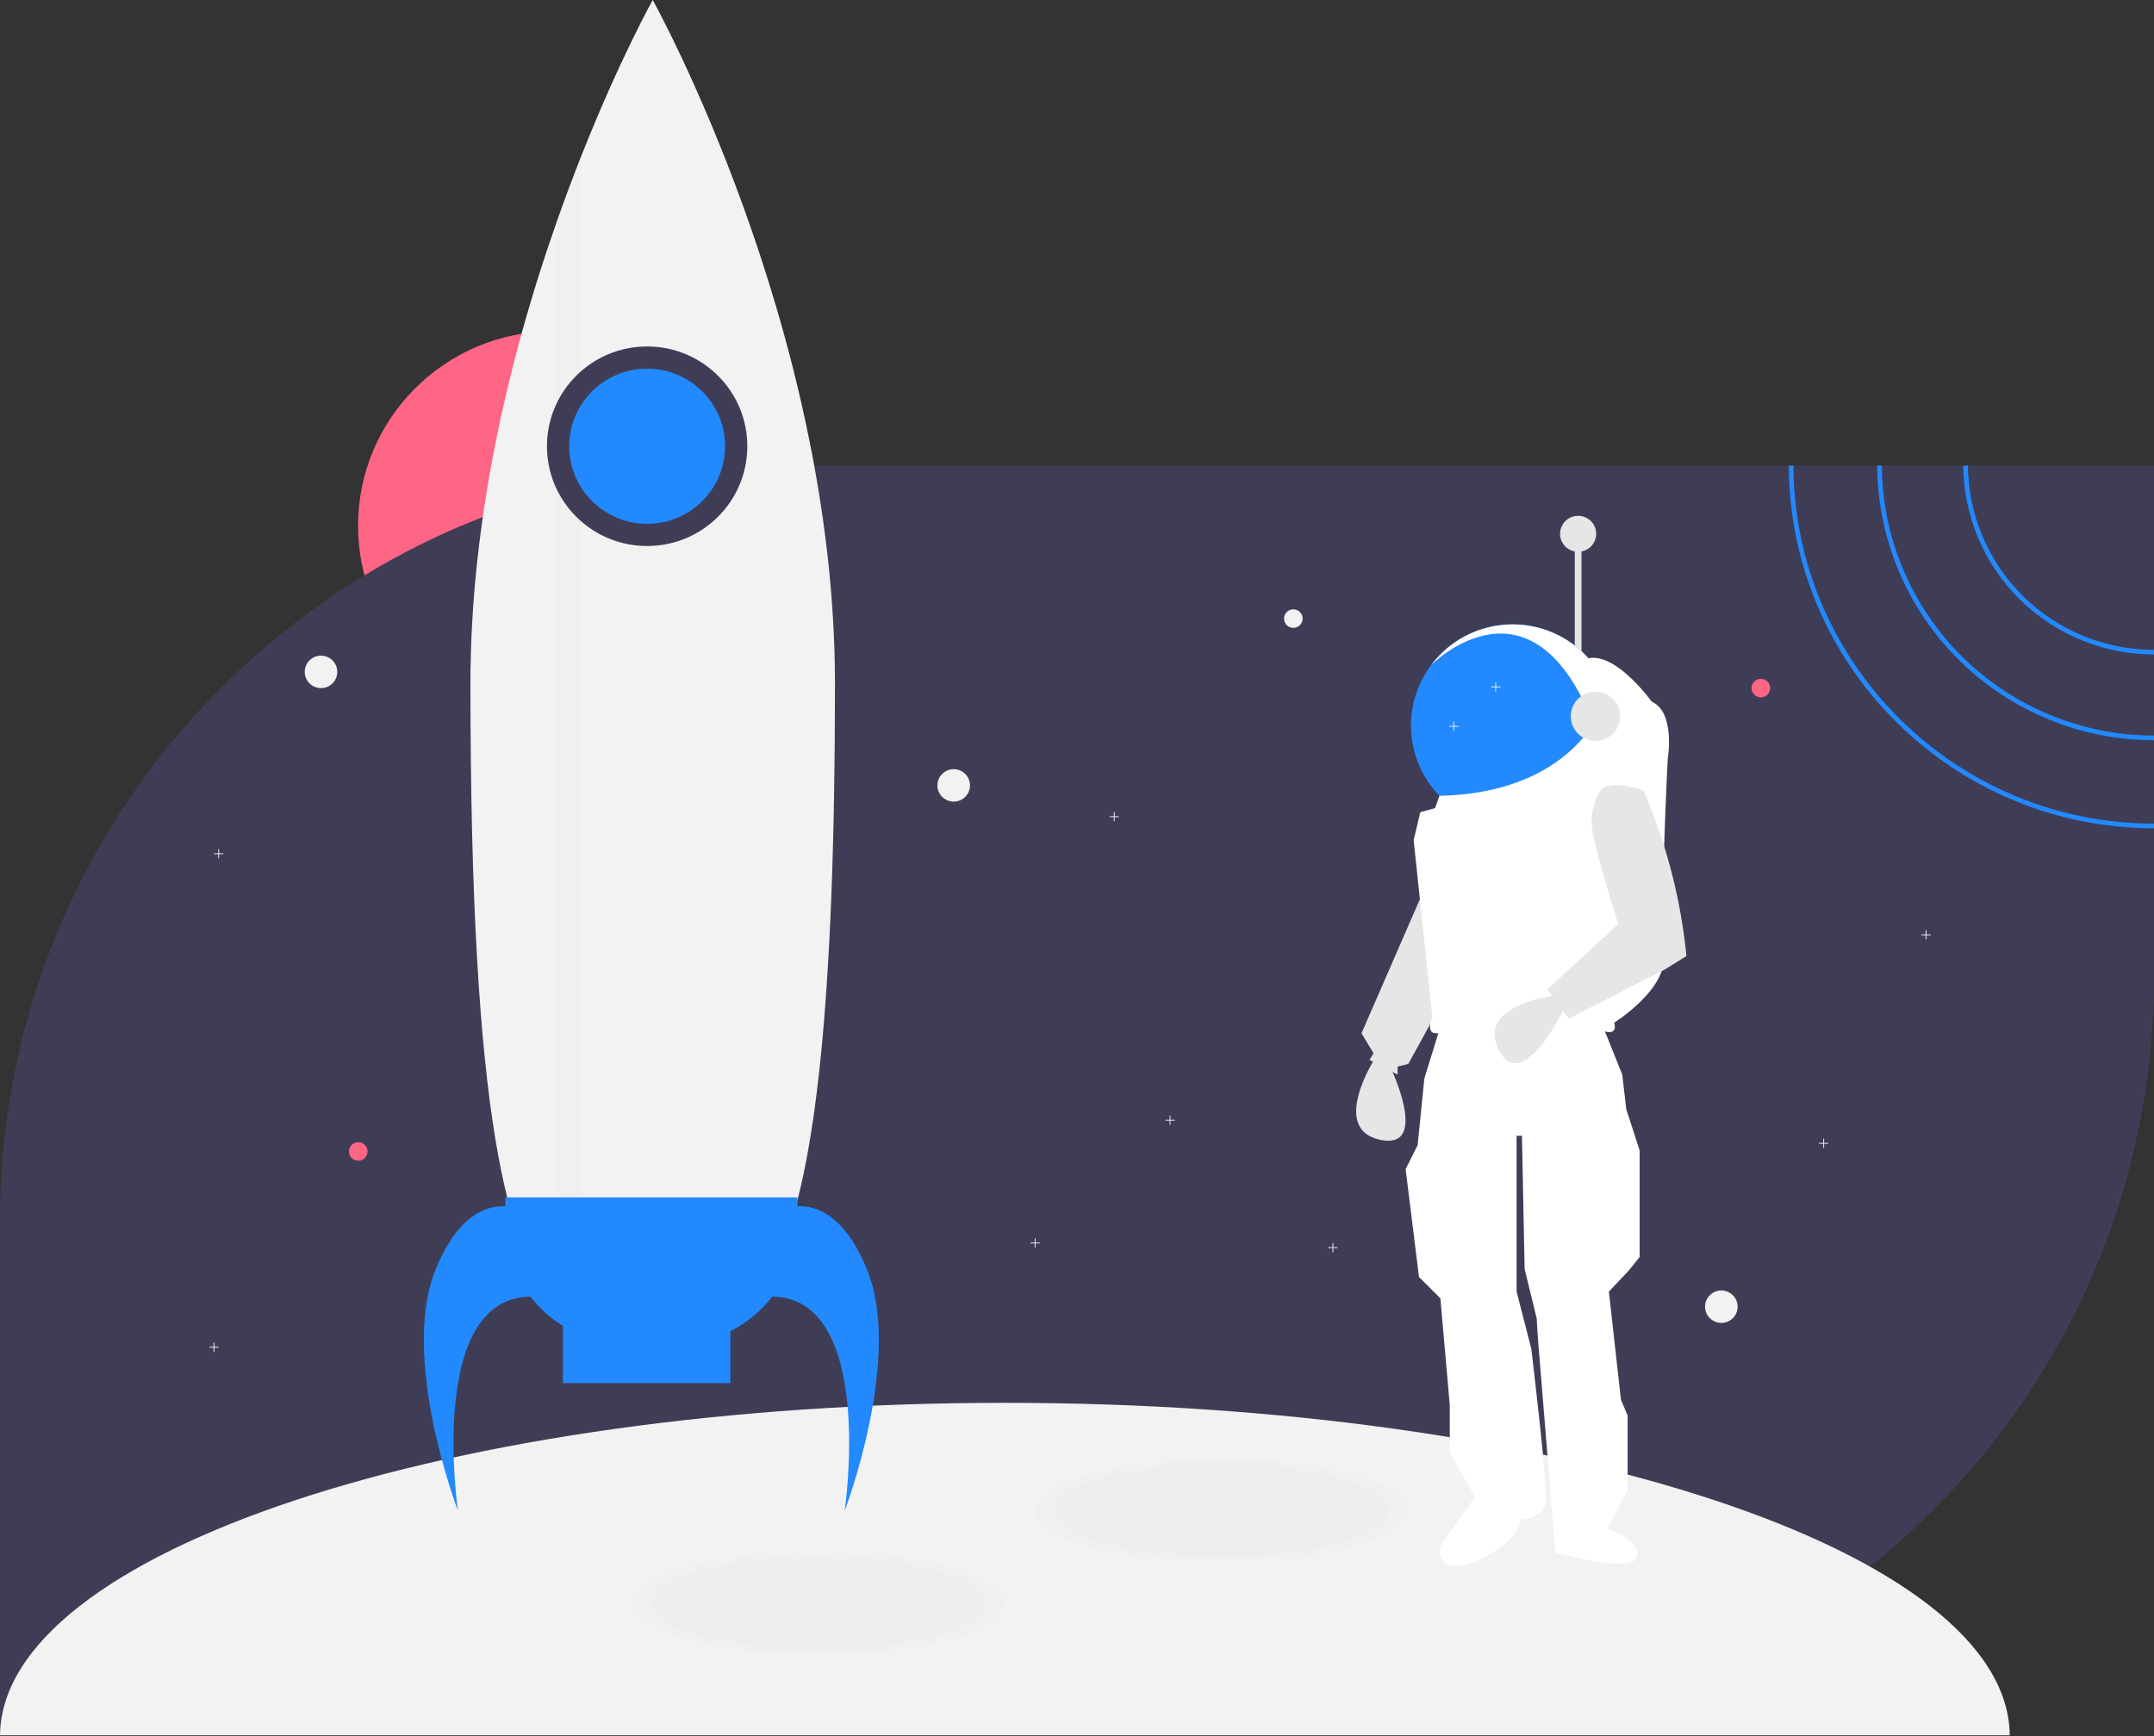 <?xml version="1.0" encoding="UTF-8"?> <svg xmlns="http://www.w3.org/2000/svg" width="232" height="187" viewBox="0 0 232 187" fill="none"><rect x="0" y="0" width="232" height="187" fill="#333333" stroke="none"/> <path d="M59.605 77.59C71.225 77.59 80.645 68.207 80.645 56.632C80.645 45.058 71.225 35.675 59.605 35.675C47.984 35.675 38.565 45.058 38.565 56.632C38.565 68.207 47.984 77.59 59.605 77.59Z" fill="#FF6584"></path> <path d="M232 50.15V105.271C232 115.955 229.888 126.534 225.783 136.405C221.679 146.275 215.663 155.244 208.078 162.798C200.494 170.353 191.49 176.345 181.58 180.433C171.671 184.522 161.05 186.626 150.324 186.626H0V131.504C0 102.05 15.716 76.248 39.255 61.971C43.311 59.509 47.576 57.406 52.002 55.688C54.607 54.674 57.263 53.797 59.959 53.06C60.012 53.042 60.067 53.028 60.12 53.015C60.916 52.798 61.718 52.593 62.525 52.401C62.57 52.389 62.612 52.379 62.657 52.369C67.63 51.189 72.702 50.476 77.808 50.24C78.412 50.212 79.015 50.19 79.624 50.178C79.842 50.17 80.062 50.165 80.285 50.165C80.746 50.155 81.21 50.15 81.676 50.15H232Z" fill="#3F3D56"></path> <path d="M108.233 151.104C48.583 151.104 0.205 167.126 0.002 186.915H216.464C216.261 167.126 167.883 151.104 108.233 151.104Z" fill="#F2F2F2"></path> <g opacity="0.1"> <path opacity="0.1" d="M88.19 178.236C99.26 178.236 108.233 175.753 108.233 172.691C108.233 169.628 99.26 167.145 88.19 167.145C77.121 167.145 68.147 169.628 68.147 172.691C68.147 175.753 77.121 178.236 88.19 178.236Z" fill="black"></path> </g> <g opacity="0.1"> <path opacity="0.1" d="M131.533 168.254C142.603 168.254 151.577 165.771 151.577 162.709C151.577 159.646 142.603 157.163 131.533 157.163C120.464 157.163 111.49 159.646 111.49 162.709C111.49 165.771 120.464 168.254 131.533 168.254Z" fill="black"></path> </g> <g opacity="0.1"> <path opacity="0.1" d="M88.19 177.682C98.153 177.682 106.229 175.447 106.229 172.691C106.229 169.934 98.153 167.699 88.19 167.699C78.228 167.699 70.151 169.934 70.151 172.691C70.151 175.447 78.228 177.682 88.19 177.682Z" fill="black"></path> </g> <g opacity="0.1"> <path opacity="0.1" d="M131.534 167.699C141.496 167.699 149.572 165.465 149.572 162.708C149.572 159.952 141.496 157.717 131.534 157.717C121.571 157.717 113.495 159.952 113.495 162.708C113.495 165.465 121.571 167.699 131.534 167.699Z" fill="black"></path> </g> <path d="M34.575 74.117C35.543 74.117 36.328 73.335 36.328 72.37C36.328 71.406 35.543 70.623 34.575 70.623C33.606 70.623 32.821 71.406 32.821 72.37C32.821 73.335 33.606 74.117 34.575 74.117Z" fill="#F2F2F2"></path> <path d="M185.4 142.495C186.368 142.495 187.154 141.713 187.154 140.748C187.154 139.783 186.368 139.001 185.4 139.001C184.431 139.001 183.646 139.783 183.646 140.748C183.646 141.713 184.431 142.495 185.4 142.495Z" fill="#F2F2F2"></path> <path d="M102.721 86.345C103.69 86.345 104.475 85.563 104.475 84.598C104.475 83.634 103.69 82.852 102.721 82.852C101.752 82.852 100.967 83.634 100.967 84.598C100.967 85.563 101.752 86.345 102.721 86.345Z" fill="#F2F2F2"></path> <path d="M189.659 75.115C190.212 75.115 190.661 74.668 190.661 74.117C190.661 73.566 190.212 73.119 189.659 73.119C189.105 73.119 188.657 73.566 188.657 74.117C188.657 74.668 189.105 75.115 189.659 75.115Z" fill="#FF6584"></path> <path d="M38.583 125.026C39.137 125.026 39.585 124.579 39.585 124.028C39.585 123.476 39.137 123.029 38.583 123.029C38.03 123.029 37.581 123.476 37.581 124.028C37.581 124.579 38.03 125.026 38.583 125.026Z" fill="#FF6584"></path> <path d="M23.55 145.07H23.094V144.616H23.005V145.07H22.548V145.159H23.005V145.614H23.094V145.159H23.55V145.07Z" fill="#F2F2F2"></path> <path d="M170.116 108.137H169.66V107.682H169.571V108.137H169.114V108.225H169.571V108.68H169.66V108.225H170.116V108.137Z" fill="#F2F2F2"></path> <path d="M207.948 100.65H207.491V100.195H207.402V100.65H206.946V100.739H207.402V101.194H207.491V100.739H207.948V100.65Z" fill="#F2F2F2"></path> <path d="M126.523 120.615H126.066V120.16H125.977V120.615H125.521V120.703H125.977V121.158H126.066V120.703H126.523V120.615Z" fill="#F2F2F2"></path> <path d="M196.925 123.11H196.468V122.655H196.379V123.11H195.922V123.199H196.379V123.653H196.468V123.199H196.925V123.11Z" fill="#F2F2F2"></path> <path d="M111.991 133.841H111.535V133.386H111.446V133.841H110.989V133.93H111.446V134.384H111.535V133.93H111.991V133.841Z" fill="#F2F2F2"></path> <path d="M144.061 134.34H143.604V133.885H143.515V134.34H143.059V134.429H143.515V134.883H143.604V134.429H144.061V134.34Z" fill="#F2F2F2"></path> <path d="M24.052 91.916H23.596V91.461H23.506V91.916H23.05V92.005H23.506V92.459H23.596V92.005H24.052V91.916Z" fill="#F2F2F2"></path> <path d="M170.335 57.569H169.615V72.059H170.335V57.569Z" fill="#E6E6E6"></path> <path d="M153.268 96.089L146.642 111.297L147.938 113.449L147.506 114.166L150.531 115.744V114.883L151.683 114.596L156.58 105.701L153.268 96.089Z" fill="#E6E6E6"></path> <path d="M148.082 114.022C148.082 114.022 143.185 121.626 148.658 122.774C154.132 123.921 149.667 114.74 149.667 114.74L148.082 114.022Z" fill="#E6E6E6"></path> <path d="M155.139 110.579L153.411 116.174L152.691 123.347L151.395 125.93L152.835 137.55L155.139 139.846L156.148 151.323V156.488L158.884 161.222L155.36 166.204C155.194 166.438 155.094 166.713 155.072 166.999C155.05 167.285 155.106 167.571 155.234 167.828C155.363 168.085 155.558 168.302 155.801 168.457C156.043 168.612 156.323 168.698 156.61 168.707C157.388 168.728 158.414 168.509 159.748 167.821C163.925 165.669 163.781 163.661 163.781 163.661C163.781 163.661 166.374 163.661 166.518 161.652C166.662 159.644 164.934 145.297 164.934 145.297L163.349 139.128V122.343H163.925L164.213 136.69L165.51 141.998L165.654 144.293L167.526 167.247C167.526 167.247 175.88 169.543 176.312 167.678C176.744 165.813 173.143 164.665 173.143 164.665L175.304 160.505V152.471L174.584 150.749L173.287 139.128L175.448 136.833L176.6 135.398V123.921L175.16 119.474L174.728 115.744L172.423 110.005C172.423 110.005 161.909 106.562 155.139 110.579Z" fill="white"></path> <path d="M173.863 78.156C173.864 79.882 173.452 81.583 172.664 83.119C171.875 84.656 170.732 85.984 169.328 86.995C167.923 88.005 166.298 88.669 164.586 88.932C162.874 89.195 161.123 89.05 159.479 88.508C157.834 87.966 156.342 87.043 155.125 85.814C153.908 84.586 153.001 83.087 152.479 81.442C151.957 79.796 151.835 78.051 152.122 76.349C152.409 74.647 153.098 73.038 154.131 71.653L154.134 71.65C155.507 69.81 157.427 68.448 159.622 67.758C161.816 67.068 164.173 67.084 166.358 67.805C168.543 68.525 170.444 69.913 171.791 71.771C173.139 73.63 173.864 75.864 173.863 78.156V78.156Z" fill="#2289FF"></path> <g opacity="0.1"> <path opacity="0.1" d="M172.308 73.636L171.415 78.73C164.705 61.38 154.031 72.038 153.846 72.224C154.949 70.746 156.41 69.571 158.093 68.808C159.775 68.044 161.625 67.718 163.468 67.859C165.311 68 167.089 68.604 168.635 69.614C170.181 70.624 171.444 72.008 172.308 73.636V73.636Z" fill="black"></path> </g> <path d="M172.596 73.062L171.703 78.156C164.993 60.806 154.319 71.464 154.134 71.65C155.237 70.172 156.698 68.997 158.381 68.234C160.064 67.47 161.913 67.144 163.756 67.285C165.599 67.426 167.377 68.03 168.923 69.04C170.469 70.05 171.732 71.434 172.596 73.062V73.062Z" fill="white"></path> <path d="M171.095 70.911L172.596 76.099C172.596 76.099 169.481 85.398 155.037 85.723L154.563 87.051L152.979 87.481L152.259 90.494L154.275 109.575C154.275 109.575 153.411 111.44 154.851 111.296C154.851 111.296 164.357 108.14 172.567 111.009C172.567 111.009 174.296 111.727 173.864 110.149C173.864 110.149 179.625 106.562 179.193 102.832C178.761 99.102 179.625 81.743 179.625 81.743C179.625 81.743 180.489 76.722 177.896 75.574C177.896 75.574 174.089 70.265 171.095 70.911Z" fill="white"></path> <path d="M167.938 107.162C167.938 107.162 158.914 108.065 161.412 113.05C163.91 118.034 168.358 108.844 168.358 108.844L167.938 107.162Z" fill="#E6E6E6"></path> <path d="M172.567 84.899C172.567 84.899 170.983 86.764 171.559 89.777C172.135 92.79 174.296 99.532 174.296 99.532L166.662 106.562L168.967 109.718L179.337 104.41L181.641 102.976C181.068 97.173 179.642 91.486 177.409 86.096L177.032 85.186C177.032 85.186 174.296 84.038 172.567 84.899Z" fill="#E6E6E6"></path> <path d="M171.847 79.806C173.319 79.806 174.512 78.618 174.512 77.152C174.512 75.686 173.319 74.498 171.847 74.498C170.376 74.498 169.183 75.686 169.183 77.152C169.183 78.618 170.376 79.806 171.847 79.806Z" fill="#E6E6E6"></path> <path d="M169.975 59.434C171.049 59.434 171.919 58.567 171.919 57.497C171.919 56.428 171.049 55.561 169.975 55.561C168.901 55.561 168.03 56.428 168.03 57.497C168.03 58.567 168.901 59.434 169.975 59.434Z" fill="#E6E6E6"></path> <path d="M120.51 87.923H120.053V87.468H119.964V87.923H119.508V88.012H119.964V88.466H120.053V88.012H120.51V87.923Z" fill="#F2F2F2"></path> <path d="M161.598 73.948H161.142V73.493H161.053V73.948H160.596V74.037H161.053V74.492H161.142V74.037H161.598V73.948Z" fill="#F2F2F2"></path> <path d="M157.089 78.191H156.632V77.736H156.543V78.191H156.086V78.279H156.543V78.734H156.632V78.279H157.089V78.191Z" fill="#F2F2F2"></path> <path d="M139.3 67.629C139.853 67.629 140.302 67.182 140.302 66.631C140.302 66.079 139.853 65.633 139.3 65.633C138.747 65.633 138.298 66.079 138.298 66.631C138.298 67.182 138.747 67.629 139.3 67.629Z" fill="#F2F2F2"></path> <path d="M89.933 73.667C89.933 143.303 81.142 143.303 70.301 143.303C64.696 143.303 59.64 143.303 56.064 133.684C55.036 130.919 54.128 127.354 53.367 122.766C51.652 112.451 50.669 96.95 50.669 73.667C50.669 64.713 51.733 55.936 53.367 47.738C54.152 43.791 55.069 39.982 56.064 36.348C57.281 31.9 58.615 27.717 59.961 23.89C60.863 21.316 61.774 18.901 62.658 16.671C66.743 6.377 70.301 0 70.301 0C70.301 0 89.933 35.208 89.933 73.667Z" fill="#F2F2F2"></path> <g opacity="0.1"> <path opacity="0.1" d="M62.658 16.671V138.078H59.96V23.89C60.863 21.316 61.774 18.901 62.658 16.671Z" fill="black"></path> </g> <path d="M69.701 58.814C75.661 58.814 80.492 54.002 80.492 48.066C80.492 42.131 75.661 37.319 69.701 37.319C63.742 37.319 58.911 42.131 58.911 48.066C58.911 54.002 63.742 58.814 69.701 58.814Z" fill="#3F3D56"></path> <path d="M93.38 136.735C90.981 130.852 87.9 129.838 85.887 129.926V128.973H54.415V129.926C52.402 129.838 49.321 130.852 46.922 136.735C43.026 146.288 49.32 162.708 49.32 162.708C49.32 162.708 45.956 139.808 57.126 139.657C58.094 140.914 59.281 141.987 60.63 142.824V148.983H78.669V143.385C80.433 142.494 81.973 141.22 83.176 139.657C94.346 139.808 90.982 162.708 90.982 162.708C90.982 162.708 97.276 146.288 93.38 136.735Z" fill="#2289FF"></path> <path d="M69.701 56.426C74.337 56.426 78.094 52.683 78.094 48.066C78.094 43.45 74.337 39.707 69.701 39.707C65.067 39.707 61.309 43.45 61.309 48.066C61.309 52.683 65.067 56.426 69.701 56.426Z" fill="#2289FF"></path> <path d="M211.959 50.15H211.458C211.494 55.555 213.673 60.727 217.521 64.539C221.369 68.35 226.573 70.493 232 70.499V70C226.706 69.994 221.629 67.904 217.875 64.186C214.121 60.468 211.995 55.423 211.959 50.15V50.15Z" fill="#2289FF"></path> <path d="M202.689 50.15H202.188C202.226 58.004 205.383 65.523 210.969 71.066C216.554 76.608 224.115 79.724 232 79.732V79.233C224.248 79.224 216.815 76.161 211.323 70.712C205.832 65.263 202.728 57.871 202.689 50.15V50.15Z" fill="#2289FF"></path> <path d="M193.166 50.15H192.665C192.728 71.701 210.348 89.215 232 89.215V88.716C210.624 88.716 193.229 71.427 193.166 50.15Z" fill="#2289FF"></path> </svg> 